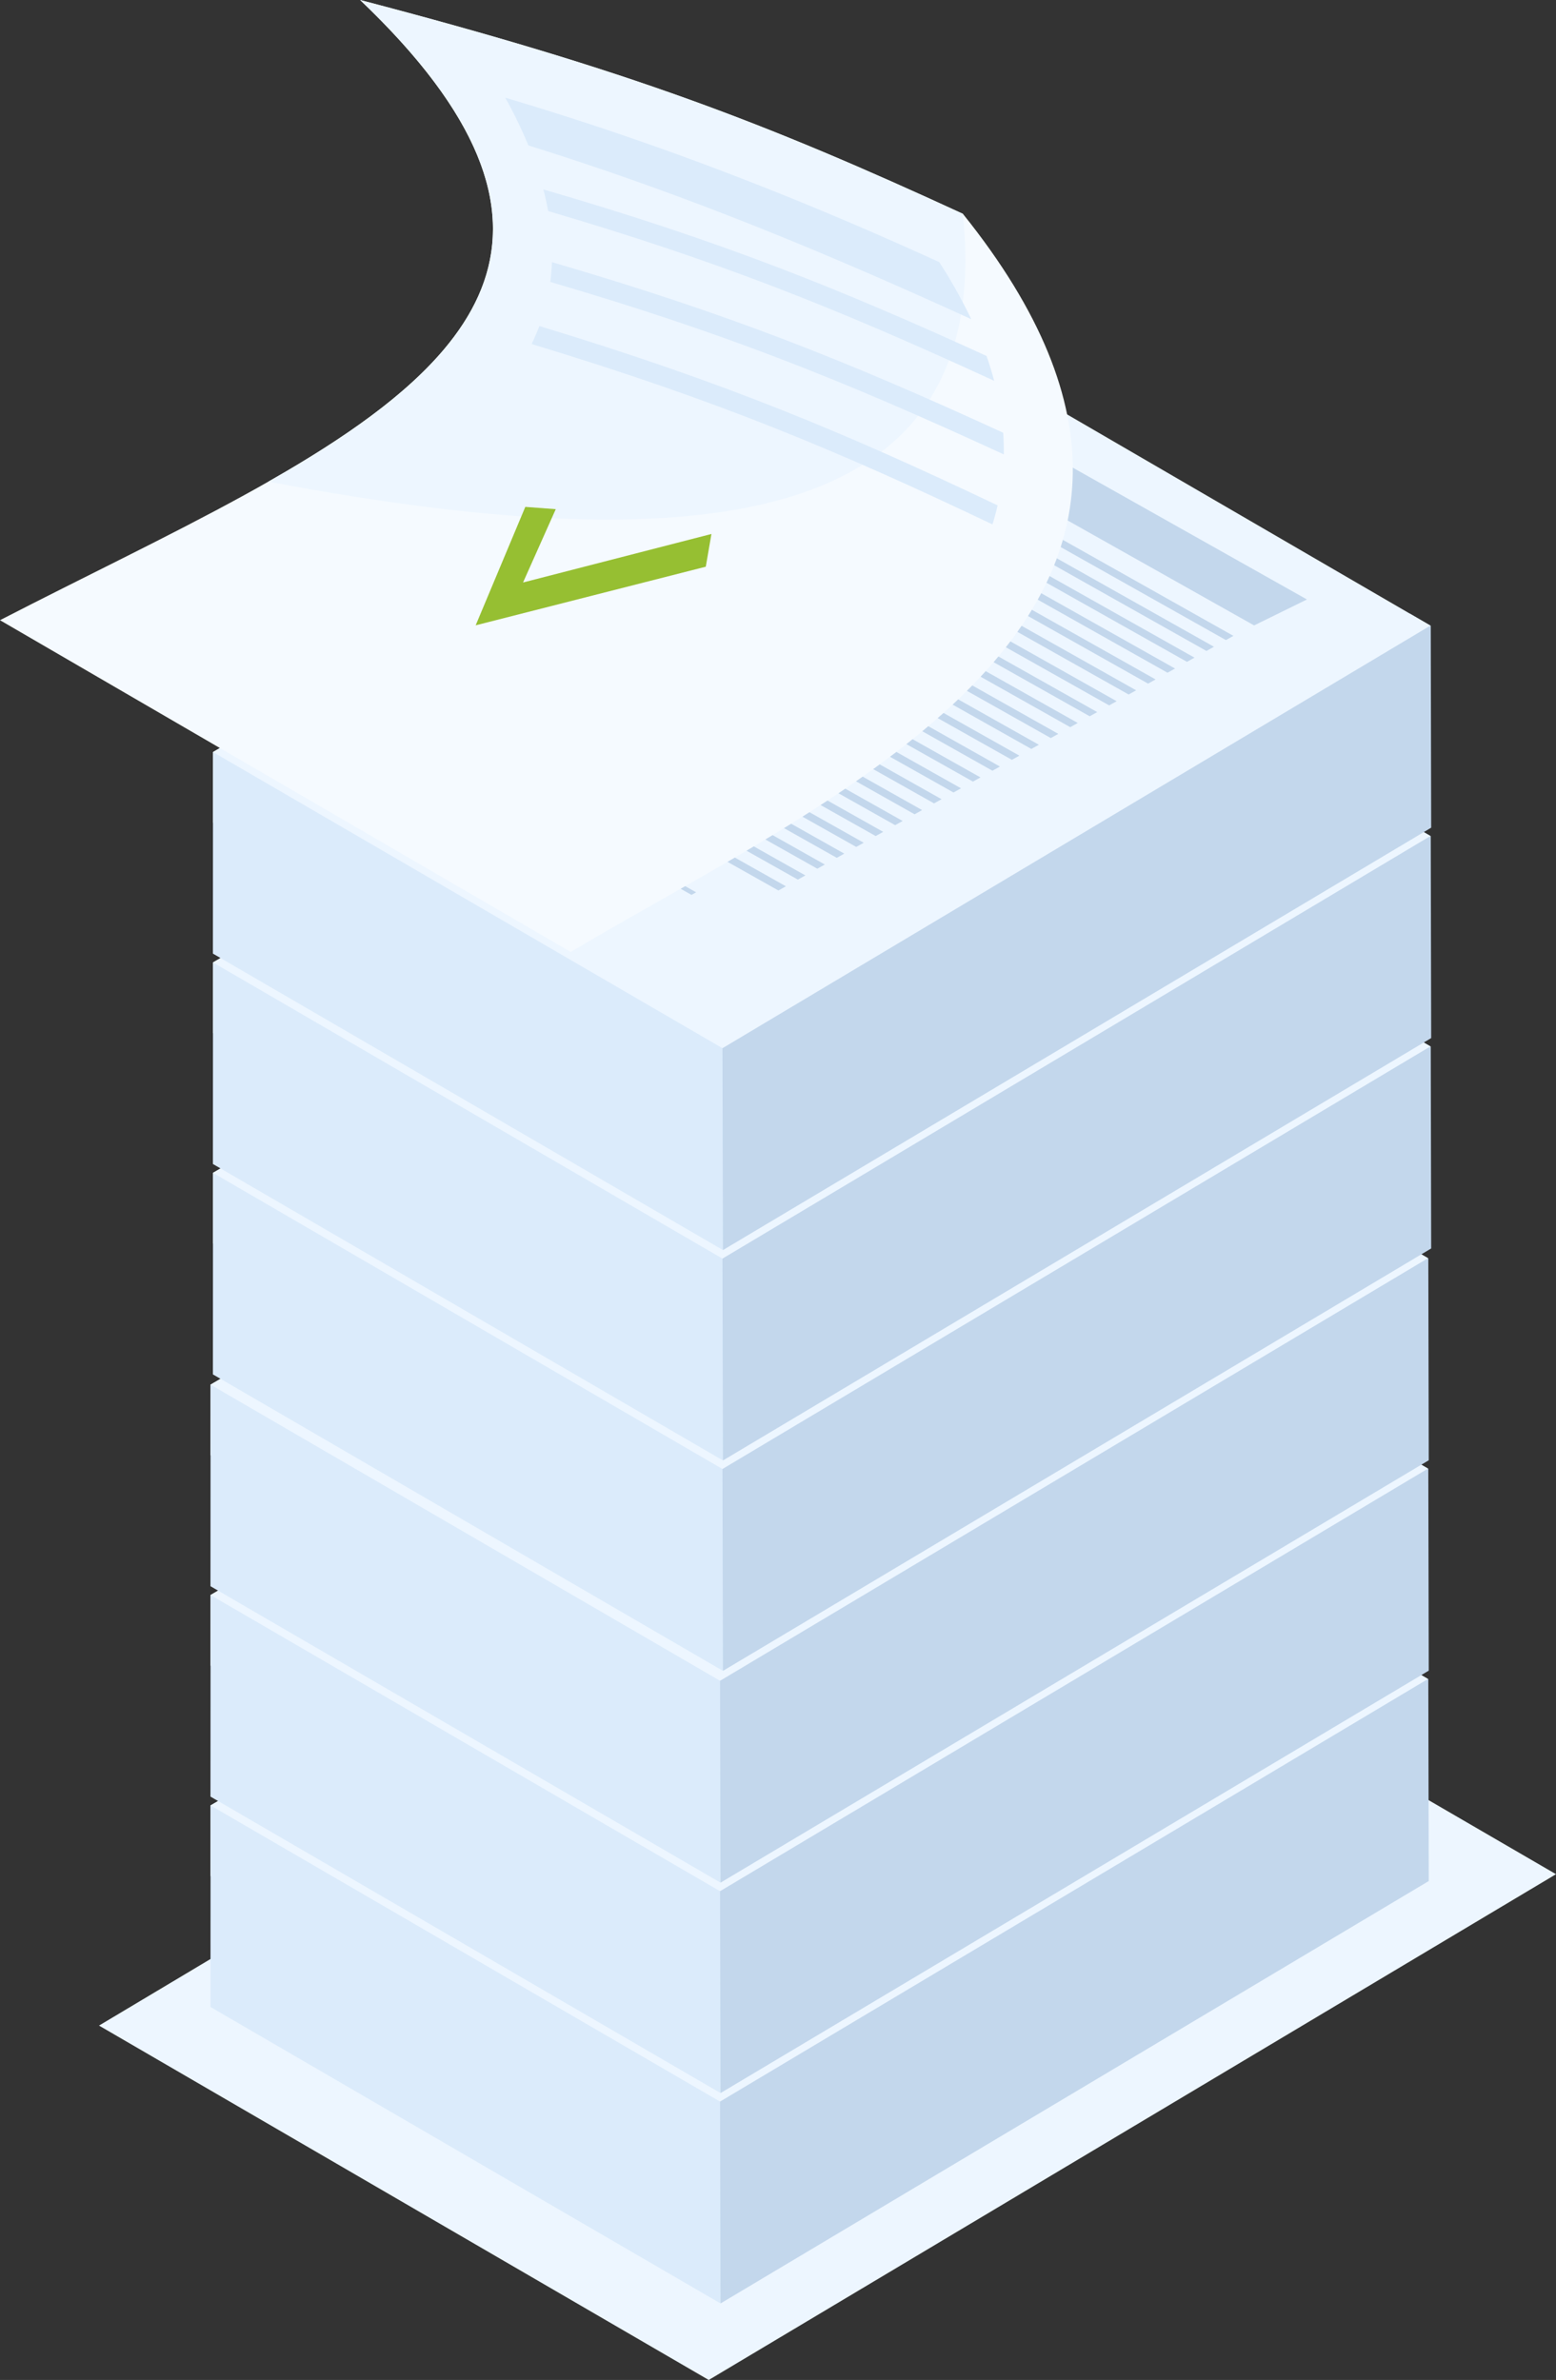 <svg xmlns="http://www.w3.org/2000/svg" width="393.292" height="601.572" viewBox="0 0 393.292 601.572">
  <rect x="0" y="0" width="393.292" height="601.572" fill="#333333" stroke="none"/>
  <g id="Raggruppa_279" data-name="Raggruppa 279" transform="translate(193.977 -815.878)">
    <path id="Tracciato_1075" data-name="Tracciato 1075" d="M-185.557,1072.976l154.111,89.578,214.154-127.841L28.56,945.113Z" transform="translate(16.607 254.897)" fill="#edf6ff" fill-rule="evenodd"/>
    <g id="Raggruppa_278" data-name="Raggruppa 278" transform="translate(-193.977 815.878)">
      <g id="Raggruppa_267" data-name="Raggruppa 267" transform="translate(53.199 243.158)">
        <g id="Raggruppa_264" data-name="Raggruppa 264" transform="translate(0 106.36)">
          <path id="Tracciato_1076" data-name="Tracciato 1076" d="M-176.077,990.253l128.972,74.966,21-14.747-142.084-82.589-7.87,4.544Z" transform="translate(176.084 -865.589)" fill="#fafeff" fill-rule="evenodd"/>
          <path id="Tracciato_1077" data-name="Tracciato 1077" d="M-139.509,1061.92l20.222,56.568L59.721,1011.721l-.111-51.031-5.234-3.041L-138.9,1020.442Z" transform="translate(248.209 -885.776)" fill="#c3d7ec" fill-rule="evenodd"/>
          <path id="Tracciato_1078" data-name="Tracciato 1078" d="M-176.079,1031.079l128.92,74.936-.122-51.025L-74.7,1003.811l-73.347-39.839-28,16.169Z" transform="translate(176.079 -873.303)" fill="#dbebfb" fill-rule="evenodd"/>
          <path id="Tracciato_1079" data-name="Tracciato 1079" d="M-176.07,1040.305l128.771,74.85,178.941-106.821L2.841,933.468Z" transform="translate(176.097 -933.468)" fill="#edf6ff" fill-rule="evenodd"/>
        </g>
        <g id="Raggruppa_265" data-name="Raggruppa 265" transform="translate(0 53.18)">
          <path id="Tracciato_1080" data-name="Tracciato 1080" d="M-176.077,972.361l128.972,74.966,21-14.748-142.084-82.589-7.87,4.544Z" transform="translate(176.084 -847.698)" fill="#fafeff" fill-rule="evenodd"/>
          <path id="Tracciato_1081" data-name="Tracciato 1081" d="M-139.509,1044.029l20.222,56.568L59.721,993.829,59.61,942.8l-5.234-3.042L-138.9,1002.55Z" transform="translate(248.209 -867.885)" fill="#c3d7ec" fill-rule="evenodd"/>
          <path id="Tracciato_1082" data-name="Tracciato 1082" d="M-176.079,1013.188l128.92,74.936-.122-51.025L-74.7,985.919l-73.347-39.839-28,16.169Z" transform="translate(176.079 -855.411)" fill="#dbebfb" fill-rule="evenodd"/>
          <path id="Tracciato_1083" data-name="Tracciato 1083" d="M-176.07,1022.414l128.771,74.85L131.642,990.443,2.841,915.576Z" transform="translate(176.097 -915.576)" fill="#edf6ff" fill-rule="evenodd"/>
        </g>
        <g id="Raggruppa_266" data-name="Raggruppa 266">
          <path id="Tracciato_1084" data-name="Tracciato 1084" d="M-176.077,954.469l128.972,74.966,21-14.748L-168.187,932.1l-7.87,4.544Z" transform="translate(176.084 -829.807)" fill="#fafeff" fill-rule="evenodd"/>
          <path id="Tracciato_1085" data-name="Tracciato 1085" d="M-139.509,1026.137l20.222,56.569L59.721,975.938l-.111-51.032-5.234-3.041L-138.9,984.657Z" transform="translate(248.209 -849.993)" fill="#c3d7ec" fill-rule="evenodd"/>
          <path id="Tracciato_1086" data-name="Tracciato 1086" d="M-176.079,995.3l128.92,74.937-.122-51.026L-74.7,968.028l-73.347-39.84-28,16.17Z" transform="translate(176.079 -837.521)" fill="#dbebfb" fill-rule="evenodd"/>
          <path id="Tracciato_1087" data-name="Tracciato 1087" d="M-176.07,1004.522l128.771,74.85,178.941-106.82L2.841,897.685Z" transform="translate(176.097 -897.685)" fill="#edf6ff" fill-rule="evenodd"/>
        </g>
      </g>
      <g id="Raggruppa_275" data-name="Raggruppa 275" transform="translate(53.813 83.261)">
        <g id="Raggruppa_270" data-name="Raggruppa 270" transform="translate(0 53.18)">
          <g id="Raggruppa_268" data-name="Raggruppa 268" transform="translate(0 53.18)">
            <path id="Tracciato_1088" data-name="Tracciato 1088" d="M-175.87,936.457-46.9,1011.424l21-14.748L-167.98,914.088l-7.87,4.544Z" transform="translate(175.878 -811.794)" fill="#fafeff" fill-rule="evenodd"/>
            <path id="Tracciato_1089" data-name="Tracciato 1089" d="M-139.3,1008.126l20.221,56.568L59.928,957.926l-.109-51.03-5.235-3.043-193.274,62.794Z" transform="translate(248.002 -831.981)" fill="#c3d7ec" fill-rule="evenodd"/>
            <path id="Tracciato_1090" data-name="Tracciato 1090" d="M-175.873,977.286l128.922,74.935-.123-51.024L-74.5,950.017l-73.346-39.84-28,16.17Z" transform="translate(175.873 -819.508)" fill="#dbebfb" fill-rule="evenodd"/>
            <path id="Tracciato_1091" data-name="Tracciato 1091" d="M-175.863,986.512l128.772,74.85,178.941-106.82L3.047,879.673Z" transform="translate(175.891 -879.673)" fill="#edf6ff" fill-rule="evenodd"/>
          </g>
          <g id="Raggruppa_269" data-name="Raggruppa 269">
            <path id="Tracciato_1092" data-name="Tracciato 1092" d="M-175.87,918.565-46.9,993.532l21-14.747L-167.98,896.2l-7.87,4.544Z" transform="translate(175.878 -793.902)" fill="#fafeff" fill-rule="evenodd"/>
            <path id="Tracciato_1093" data-name="Tracciato 1093" d="M-139.3,990.233l20.221,56.568L59.928,940.034,59.818,889l-5.235-3.042-193.274,62.793Z" transform="translate(248.002 -814.089)" fill="#c3d7ec" fill-rule="evenodd"/>
            <path id="Tracciato_1094" data-name="Tracciato 1094" d="M-175.873,959.394l128.922,74.935-.123-51.024L-74.5,932.126l-73.346-39.84-28,16.17Z" transform="translate(175.873 -801.617)" fill="#dbebfb" fill-rule="evenodd"/>
            <path id="Tracciato_1095" data-name="Tracciato 1095" d="M-175.863,968.62l128.772,74.85,178.941-106.82L3.047,861.781Z" transform="translate(175.891 -861.781)" fill="#edf6ff" fill-rule="evenodd"/>
          </g>
        </g>
        <g id="Raggruppa_274" data-name="Raggruppa 274">
          <g id="Raggruppa_271" data-name="Raggruppa 271">
            <path id="Tracciato_1096" data-name="Tracciato 1096" d="M-175.87,900.675-46.9,975.642l21-14.749L-167.98,878.3l-7.87,4.545Z" transform="translate(175.878 -776.012)" fill="#fafeff" fill-rule="evenodd"/>
            <path id="Tracciato_1097" data-name="Tracciato 1097" d="M-139.3,972.342l20.221,56.569L59.928,922.143l-.109-51.03-5.235-3.043-193.274,62.794Z" transform="translate(248.002 -796.198)" fill="#c3d7ec" fill-rule="evenodd"/>
            <path id="Tracciato_1098" data-name="Tracciato 1098" d="M-175.873,941.5l128.922,74.936-.123-51.025L-74.5,914.234l-73.346-39.84-28,16.17Z" transform="translate(175.873 -783.725)" fill="#dbebfb" fill-rule="evenodd"/>
            <path id="Tracciato_1099" data-name="Tracciato 1099" d="M-175.863,950.728l128.772,74.85L131.849,918.757,3.047,843.89Z" transform="translate(175.891 -843.89)" fill="#edf6ff" fill-rule="evenodd"/>
          </g>
          <g id="Raggruppa_273" data-name="Raggruppa 273" transform="translate(48.536 15.123)">
            <g id="Raggruppa_272" data-name="Raggruppa 272">
              <path id="Tracciato_1100" data-name="Tracciato 1100" d="M-105.735,848.978l-13.357,6.562,94.4,53.14,13.356-6.562Z" transform="translate(239.328 -848.978)" fill="#c3d7ec" fill-rule="evenodd"/>
              <path id="Tracciato_1101" data-name="Tracciato 1101" d="M-119.592,852.074l-1.9,1.058,94.4,53.14,1.9-1.058Z" transform="translate(234.598 -842.871)" fill="#c3d7ec" fill-rule="evenodd"/>
              <path id="Tracciato_1102" data-name="Tracciato 1102" d="M-121.247,853l-1.9,1.057,94.4,53.14,1.9-1.057Z" transform="translate(231.335 -841.044)" fill="#c3d7ec" fill-rule="evenodd"/>
              <path id="Tracciato_1103" data-name="Tracciato 1103" d="M-122.9,853.926l-1.9,1.058,94.4,53.14,1.9-1.057Z" transform="translate(228.071 -839.219)" fill="#c3d7ec" fill-rule="evenodd"/>
              <path id="Tracciato_1104" data-name="Tracciato 1104" d="M-124.556,854.852l-1.9,1.058,94.4,53.14,1.9-1.057Z" transform="translate(224.808 -837.392)" fill="#c3d7ec" fill-rule="evenodd"/>
              <path id="Tracciato_1105" data-name="Tracciato 1105" d="M-126.21,855.778l-1.9,1.058,94.4,53.14,1.9-1.058Z" transform="translate(221.545 -835.566)" fill="#c3d7ec" fill-rule="evenodd"/>
              <path id="Tracciato_1106" data-name="Tracciato 1106" d="M-127.864,856.7l-1.9,1.057,94.4,53.14,1.9-1.057Z" transform="translate(218.282 -833.739)" fill="#c3d7ec" fill-rule="evenodd"/>
              <path id="Tracciato_1107" data-name="Tracciato 1107" d="M-129.52,857.63l-1.9,1.058,94.4,53.14,1.9-1.057Z" transform="translate(215.018 -831.914)" fill="#c3d7ec" fill-rule="evenodd"/>
              <path id="Tracciato_1108" data-name="Tracciato 1108" d="M-131.174,858.555l-1.9,1.058,94.4,53.139,1.9-1.057Z" transform="translate(211.755 -830.087)" fill="#c3d7ec" fill-rule="evenodd"/>
              <path id="Tracciato_1109" data-name="Tracciato 1109" d="M-132.828,859.481l-1.9,1.058,94.4,53.14,1.9-1.058Z" transform="translate(208.492 -828.261)" fill="#c3d7ec" fill-rule="evenodd"/>
              <path id="Tracciato_1110" data-name="Tracciato 1110" d="M-134.482,860.407l-1.9,1.057,94.4,53.14,1.9-1.057Z" transform="translate(205.229 -826.435)" fill="#c3d7ec" fill-rule="evenodd"/>
              <path id="Tracciato_1111" data-name="Tracciato 1111" d="M-136.137,861.333l-1.9,1.058,94.4,53.14,1.9-1.057Z" transform="translate(201.965 -824.609)" fill="#c3d7ec" fill-rule="evenodd"/>
              <path id="Tracciato_1112" data-name="Tracciato 1112" d="M-137.792,862.259l-1.9,1.058,94.4,53.139,1.9-1.057Z" transform="translate(198.702 -822.782)" fill="#c3d7ec" fill-rule="evenodd"/>
              <path id="Tracciato_1113" data-name="Tracciato 1113" d="M-139.446,863.185l-1.9,1.058,94.4,53.14,1.9-1.058Z" transform="translate(195.439 -820.956)" fill="#c3d7ec" fill-rule="evenodd"/>
              <path id="Tracciato_1114" data-name="Tracciato 1114" d="M-141.1,864.111l-1.9,1.057,94.4,53.14,1.9-1.057Z" transform="translate(192.176 -819.13)" fill="#c3d7ec" fill-rule="evenodd"/>
              <path id="Tracciato_1115" data-name="Tracciato 1115" d="M-142.755,865.037l-1.9,1.058,94.4,53.14,1.9-1.057Z" transform="translate(188.912 -817.304)" fill="#c3d7ec" fill-rule="evenodd"/>
              <path id="Tracciato_1116" data-name="Tracciato 1116" d="M-144.41,865.963l-1.9,1.058,94.4,53.139,1.9-1.057Z" transform="translate(185.649 -815.477)" fill="#c3d7ec" fill-rule="evenodd"/>
              <path id="Tracciato_1117" data-name="Tracciato 1117" d="M-146.064,866.889l-1.9,1.058,94.4,53.14,1.9-1.058Z" transform="translate(182.386 -813.651)" fill="#c3d7ec" fill-rule="evenodd"/>
              <path id="Tracciato_1118" data-name="Tracciato 1118" d="M-147.717,867.815l-1.9,1.057,94.4,53.14,1.9-1.057Z" transform="translate(179.122 -811.825)" fill="#c3d7ec" fill-rule="evenodd"/>
              <path id="Tracciato_1119" data-name="Tracciato 1119" d="M-149.373,868.74l-1.9,1.058,94.4,53.14,1.9-1.057Z" transform="translate(175.859 -809.999)" fill="#c3d7ec" fill-rule="evenodd"/>
              <path id="Tracciato_1120" data-name="Tracciato 1120" d="M-151.027,869.666l-1.9,1.058,94.4,53.139,1.9-1.057Z" transform="translate(172.596 -808.173)" fill="#c3d7ec" fill-rule="evenodd"/>
              <path id="Tracciato_1121" data-name="Tracciato 1121" d="M-152.682,870.592l-1.9,1.058,94.4,53.14,1.9-1.058Z" transform="translate(169.333 -806.347)" fill="#c3d7ec" fill-rule="evenodd"/>
              <path id="Tracciato_1122" data-name="Tracciato 1122" d="M-154.336,871.518l-1.9,1.057,94.4,53.14,1.9-1.057Z" transform="translate(166.069 -804.52)" fill="#c3d7ec" fill-rule="evenodd"/>
              <path id="Tracciato_1123" data-name="Tracciato 1123" d="M-155.991,872.444l-1.9,1.058,94.4,53.14,1.9-1.057Z" transform="translate(162.806 -802.694)" fill="#c3d7ec" fill-rule="evenodd"/>
              <path id="Tracciato_1124" data-name="Tracciato 1124" d="M-157.646,873.37l-1.9,1.058,94.4,53.139,1.9-1.057Z" transform="translate(159.543 -800.868)" fill="#c3d7ec" fill-rule="evenodd"/>
              <path id="Tracciato_1125" data-name="Tracciato 1125" d="M-153.534,880.766l-1.167.652,58.046,32.675,1.166-.65Z" transform="translate(169.093 -786.28)" fill="#c3d7ec" fill-rule="evenodd"/>
            </g>
          </g>
        </g>
      </g>
      <g id="Raggruppa_277" data-name="Raggruppa 277">
        <path id="Tracciato_1127" data-name="Tracciato 1127" d="M-193.977,972.643-49.72,1056.5c67.03-40.017,179.325-86.754,99.119-186.575C-.628,846.865-34.98,833.671-102.955,815.878-18.709,896.125-109.509,929.05-193.977,972.643Z" transform="translate(193.977 -815.878)" fill="#f5faff" fill-rule="evenodd"/>
        <path id="Tracciato_1128" data-name="Tracciato 1128" d="M4.38,869.921C-45.647,846.865-80,833.671-147.974,815.878c60.892,58,30.336,91.281-23.178,121.736C-57.647,959.14,12.406,947.7,4.38,869.921Z" transform="translate(238.996 -815.878)" fill="#edf6ff" fill-rule="evenodd"/>
        <g id="Raggruppa_276" data-name="Raggruppa 276" transform="translate(127.713 24.694)">
          <path id="Tracciato_1129" data-name="Tracciato 1129" d="M-41.327,865.737c-36.489-16.639-71.316-30.146-109.683-41.55a117.7,117.7,0,0,1,5.847,12.068C-106.175,848.4-70.807,863-33.242,880.164A127.629,127.629,0,0,0-41.327,865.737Z" transform="translate(151.01 -824.186)" fill="#dbebfb" fill-rule="evenodd"/>
          <path id="Tracciato_1130" data-name="Tracciato 1130" d="M-35.756,874.08c-18.788-8.59-35.514-15.807-52.914-22.45-17.965-6.857-36.661-13.111-59.1-19.644q.731,2.782,1.219,5.478c21.16,6.221,38.985,12.216,56.133,18.762,18.55,7.083,36.3,14.8,56.6,24.144C-34.377,878.3-35,876.208-35.756,874.08Z" transform="translate(157.396 -808.804)" fill="#dbebfb" fill-rule="evenodd"/>
          <path id="Tracciato_1131" data-name="Tracciato 1131" d="M-32.711,881.289c-19.846-9.116-37.3-16.686-55.494-23.63-17.819-6.8-36.358-13.01-58.555-19.487q-.094,2.541-.422,5c21.642,6.337,39.785,12.424,57.227,19.082,18.794,7.172,36.765,15,57.4,24.513C-32.529,884.966-32.574,883.141-32.711,881.289Z" transform="translate(158.56 -796.601)" fill="#dbebfb" fill-rule="evenodd"/>
          <path id="Tracciato_1132" data-name="Tracciato 1132" d="M-30.983,888.937c-19.371-9.217-36.489-16.918-54.358-24.031-18.634-7.419-38.007-14.175-61.474-21.3-.574,1.542-1.239,3.055-1.956,4.548,23.71,7.19,43.108,13.94,61.623,21.312,18,7.163,35.255,14.939,54.861,24.281C-31.782,892.165-31.357,890.56-30.983,888.937Z" transform="translate(155.426 -785.889)" fill="#dbebfb" fill-rule="evenodd"/>
        </g>
        <path id="Tracciato_1133" data-name="Tracciato 1133" d="M-140.982,858.983l-12.546,29.938L-95.362,874.1l1.426-8.269-47.617,12.261,8.269-18.533Z" transform="translate(273.757 -730.86)" fill="#96bf32" fill-rule="evenodd"/>
      </g>
    </g>
  </g>
</svg>
